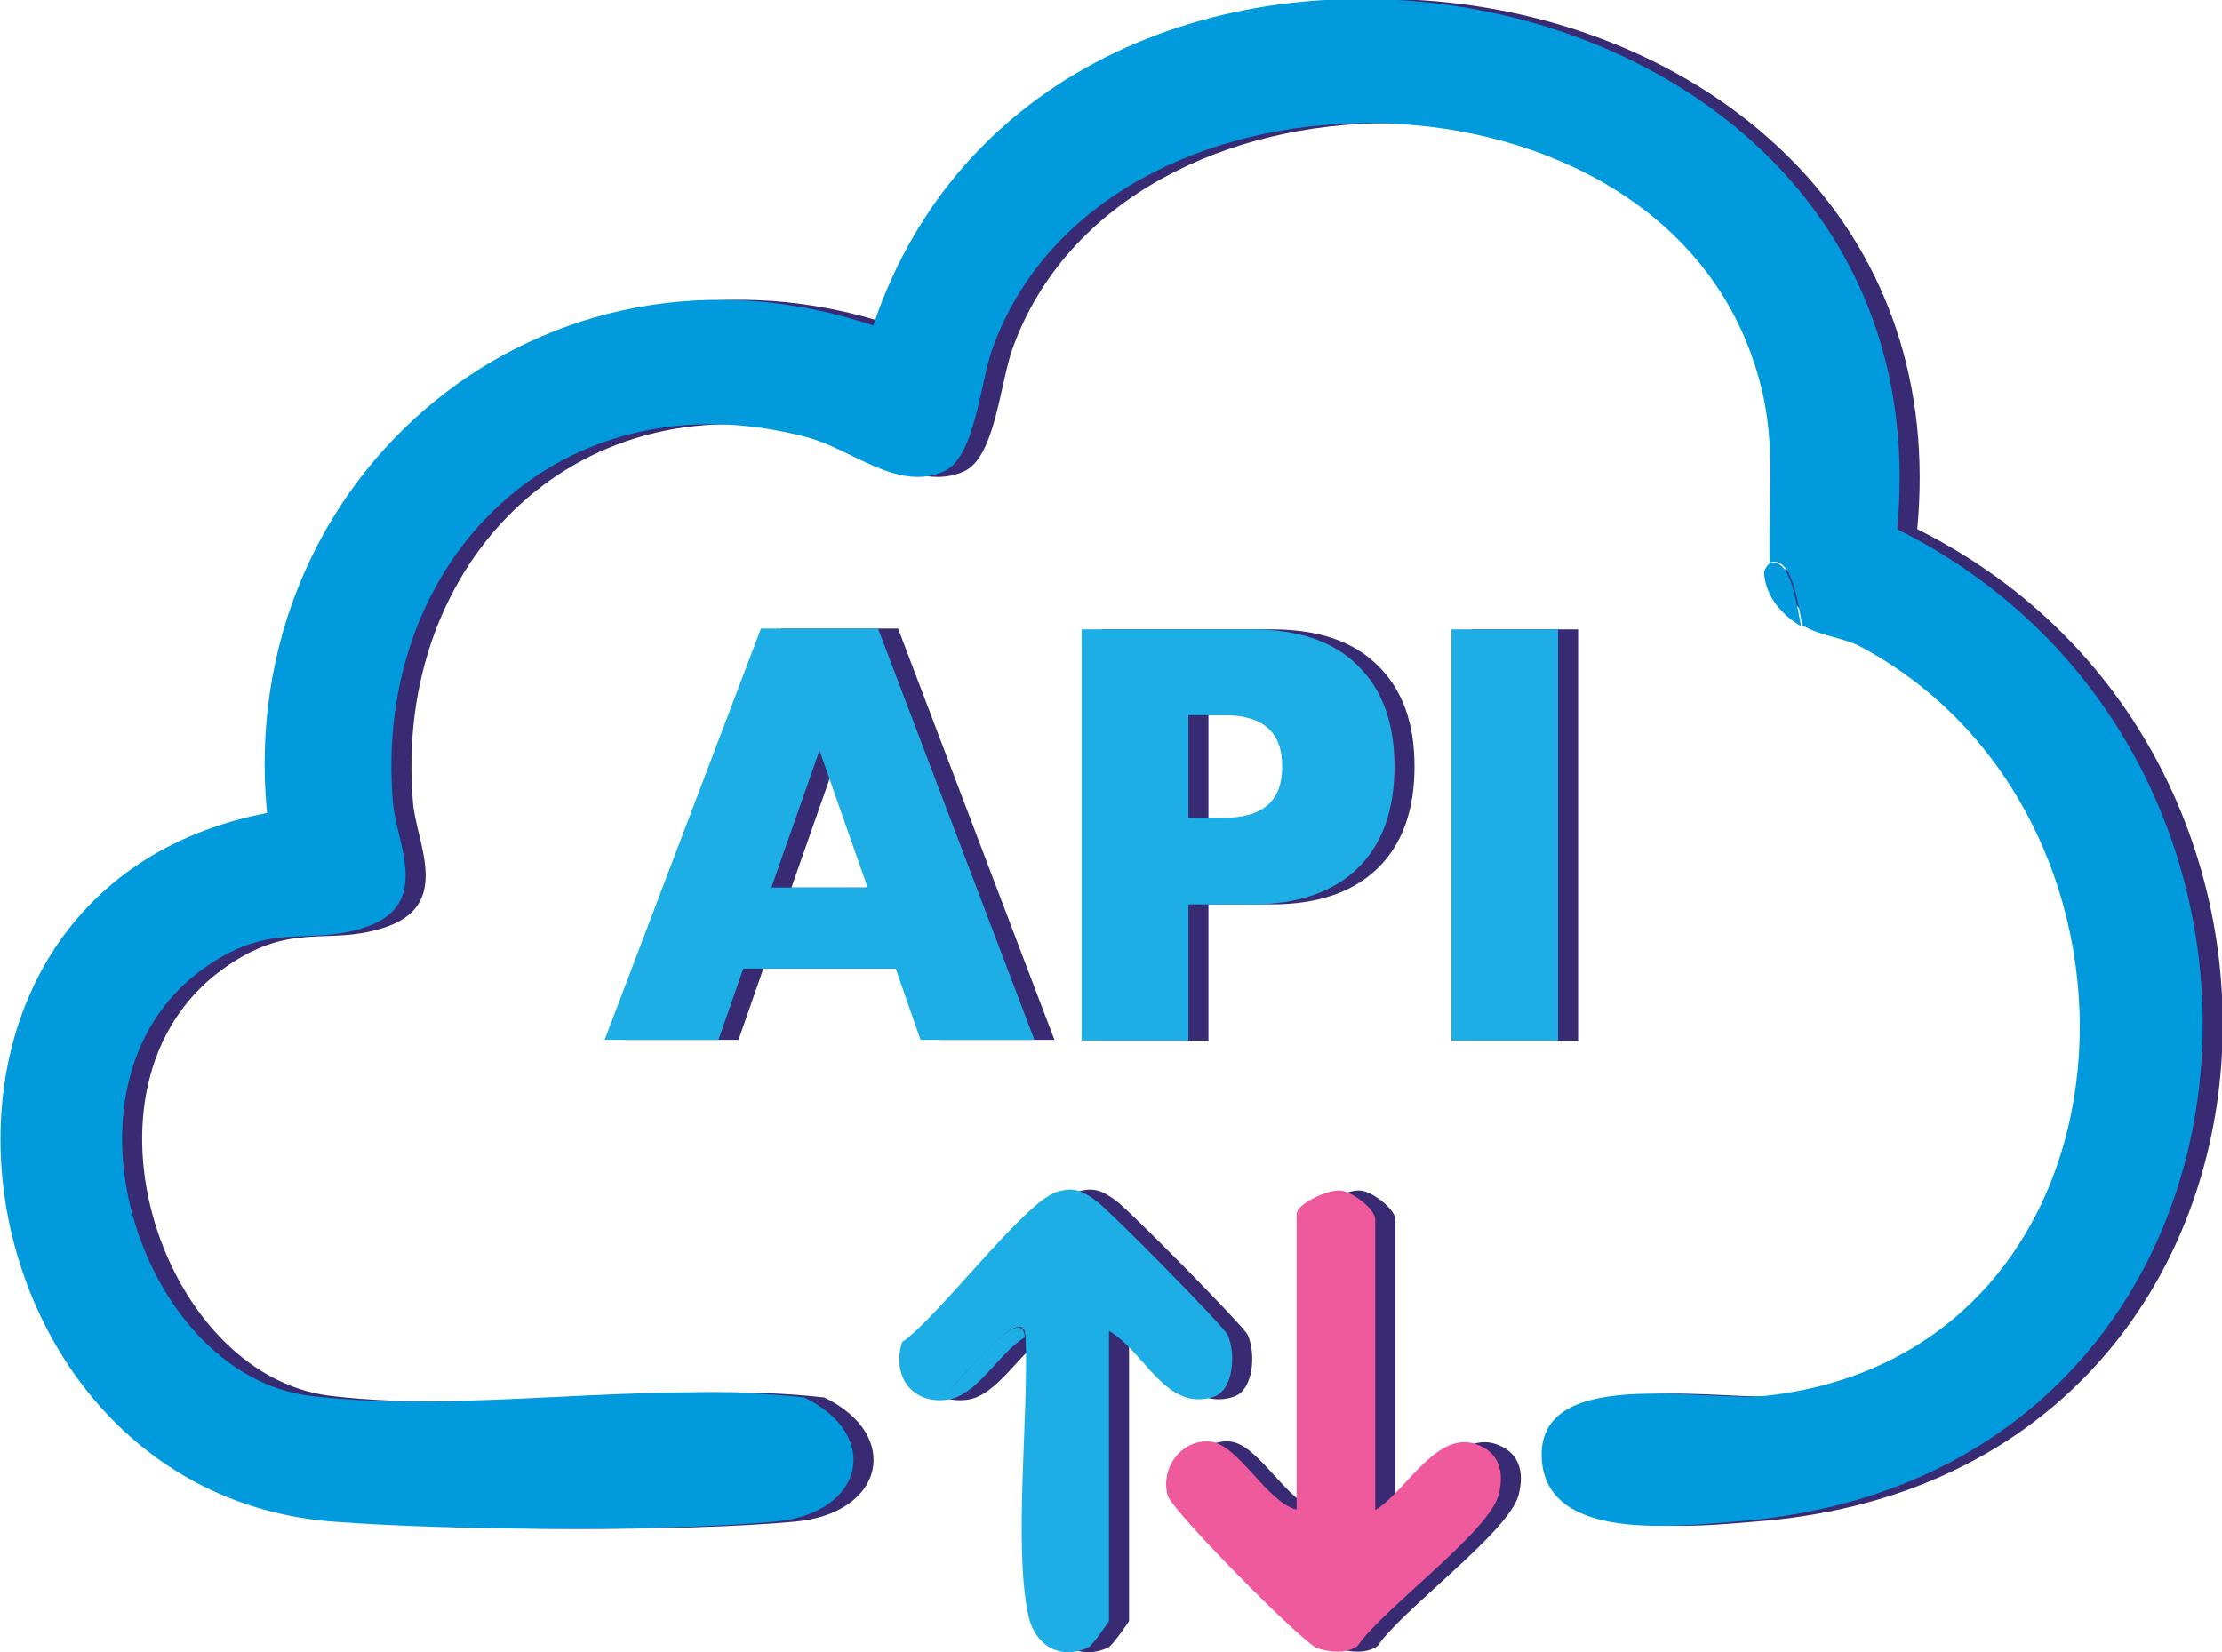 <?xml version="1.0" encoding="UTF-8"?>
<svg id="Layer_2" data-name="Layer 2" xmlns="http://www.w3.org/2000/svg" viewBox="0 0 27.71 20.61">
  <defs>
    <style>
      .cls-1 {
        fill: #009add;
      }

      .cls-2 {
        fill: #ef5a9d;
      }

      .cls-3 {
        fill: #1caee4;
      }

      .cls-4 {
        fill: #382b73;
      }
    </style>
  </defs>
  <g id="Layer_1-2" data-name="Layer 1">
    <g>
      <g>
        <g>
          <path class="cls-4" d="M17.41,18.83c.37-.23.75-.98,1.24-.82.3.1.36.35.29.63-.11.46-1.45,1.43-1.76,1.89-.14.1-.34.08-.5.03-.17-.05-1.83-1.73-1.87-1.91-.09-.35.18-.7.53-.67s.71.76,1.08.85v-3.69c0-.12.39-.31.55-.29.14.01.43.23.43.36v3.62Z"/>
          <g>
            <path class="cls-4" d="M12.05,17.46c-.44.05-.68-.31-.55-.72.44-.3,1.52-1.74,1.92-1.87.22-.07.32-.02.49.1.16.11,1.59,1.56,1.65,1.68.1.22.08.68-.17.77-.6.2-.86-.56-1.31-.82v3.62s-.2.3-.26.33c-.37.17-.68-.05-.75-.42-.18-.88.01-2.48-.03-3.46-.02-.39-.57.27-.72.42-.08.09-.24.24-.26.36Z"/>
            <path class="cls-4" d="M12.05,17.46c.02-.12.18-.27.26-.36.15-.16.7-.81.72-.42-.32.19-.6.74-.98.78Z"/>
          </g>
        </g>
        <g>
          <path class="cls-4" d="M22.32,7.02c-.02-.99.12-1.67-.25-2.65-1.41-3.77-8.08-3.78-9.44-.03-.16.44-.22,1.37-.61,1.54-.58.26-1.16-.29-1.72-.43-3.04-.8-5.41,1.52-5.15,4.56.04.51.51,1.3-.39,1.57-.68.21-1.11-.08-1.9.45-2.09,1.39-.89,5.12,1.26,5.38,1.89.23,4.22-.2,6.16.02.97.47.75,1.45-.37,1.55-1.42.13-4.06.11-5.5,0-4.82-.36-5.89-7.86-.83-8.84-.41-4.23,3.48-7.45,7.56-6.08,2.21-6.57,13.46-4.81,12.77,2.54,5.73,2.86,4.95,11.86-2.03,12.38-.75.06-2.3.24-2.4-.74-.12-1.23,2.01-.75,2.79-.83,4.8-.53,5.17-7.18,1.21-9.33-.23-.13-.52-.14-.75-.28-.06-.24-.12-.85-.39-.79Z"/>
          <path class="cls-4" d="M22.32,7.02c.27-.07.34.54.39.79-.24-.14-.44-.37-.46-.66,0-.07.07-.12.07-.13Z"/>
        </g>
        <g>
          <path class="cls-4" d="M11.42,12.08h-1.9l-.31.89h-1.42l1.95-5.13h1.46l1.95,5.13h-1.42l-.31-.89ZM11.07,11.07l-.6-1.71-.6,1.71h1.2Z"/>
          <path class="cls-4" d="M15.07,12.98h-1.33v-5.13h2.12c.58,0,1.02.15,1.32.45.31.3.46.72.46,1.26s-.15.97-.46,1.27c-.31.3-.75.45-1.32.45h-.79v1.7ZM15.07,10.2h.44c.49,0,.73-.21.73-.64s-.24-.64-.73-.64h-.44v1.28Z"/>
          <path class="cls-4" d="M19.68,7.85v5.13h-1.33v-5.13h1.33Z"/>
        </g>
      </g>
      <g>
        <g>
          <path class="cls-2" d="M17.16,18.83c.37-.23.75-.98,1.24-.82.3.1.36.35.29.63-.11.46-1.45,1.43-1.76,1.89-.14.1-.34.08-.5.03-.17-.05-1.83-1.73-1.87-1.91-.09-.35.18-.7.53-.67s.71.76,1.08.85v-3.69c0-.12.39-.31.55-.29.14.01.43.23.43.36v3.62Z"/>
          <g>
            <path class="cls-3" d="M11.8,17.46c-.44.05-.68-.31-.55-.72.44-.3,1.52-1.74,1.92-1.87.22-.07.32-.02.49.1.16.11,1.59,1.56,1.65,1.68.1.22.08.68-.17.77-.6.2-.86-.56-1.31-.82v3.62s-.2.3-.26.33c-.37.17-.68-.05-.75-.42-.18-.88.01-2.48-.03-3.46-.02-.39-.57.27-.72.42-.08.09-.24.24-.26.36Z"/>
            <path class="cls-3" d="M11.8,17.46c.02-.12.18-.27.26-.36.15-.16.7-.81.72-.42-.32.19-.6.74-.98.78Z"/>
          </g>
        </g>
        <g>
          <path class="cls-1" d="M22.07,7.02c-.02-.99.12-1.67-.25-2.65-1.41-3.77-8.08-3.78-9.44-.03-.16.44-.22,1.37-.61,1.54-.58.26-1.16-.29-1.72-.43-3.04-.8-5.41,1.52-5.15,4.56.04.51.51,1.3-.39,1.57-.68.21-1.11-.08-1.9.45-2.09,1.39-.89,5.12,1.26,5.38,1.89.23,4.22-.2,6.16.02.97.47.75,1.45-.37,1.55-1.42.13-4.06.11-5.5,0-4.82-.36-5.89-7.86-.83-8.84-.41-4.23,3.48-7.45,7.56-6.08,2.21-6.57,13.46-4.81,12.77,2.54,5.73,2.86,4.95,11.86-2.03,12.38-.75.06-2.3.24-2.4-.74-.12-1.23,2.01-.75,2.79-.83,4.8-.53,5.17-7.18,1.21-9.33-.23-.13-.52-.14-.75-.28-.06-.24-.12-.85-.39-.79Z"/>
          <path class="cls-1" d="M22.07,7.02c.27-.07.34.54.39.79-.24-.14-.44-.37-.46-.66,0-.07.07-.12.07-.13Z"/>
        </g>
        <g>
          <path class="cls-3" d="M11.17,12.08h-1.9l-.31.89h-1.42l1.95-5.13h1.46l1.95,5.13h-1.42l-.31-.89ZM10.82,11.07l-.6-1.71-.6,1.71h1.2Z"/>
          <path class="cls-3" d="M14.82,12.98h-1.33v-5.13h2.12c.58,0,1.02.15,1.32.45.31.3.46.72.46,1.26s-.15.97-.46,1.27c-.31.3-.75.45-1.32.45h-.79v1.7ZM14.82,10.2h.44c.49,0,.73-.21.73-.64s-.24-.64-.73-.64h-.44v1.28Z"/>
          <path class="cls-3" d="M19.43,7.85v5.13h-1.33v-5.13h1.33Z"/>
        </g>
      </g>
    </g>
  </g>
</svg>